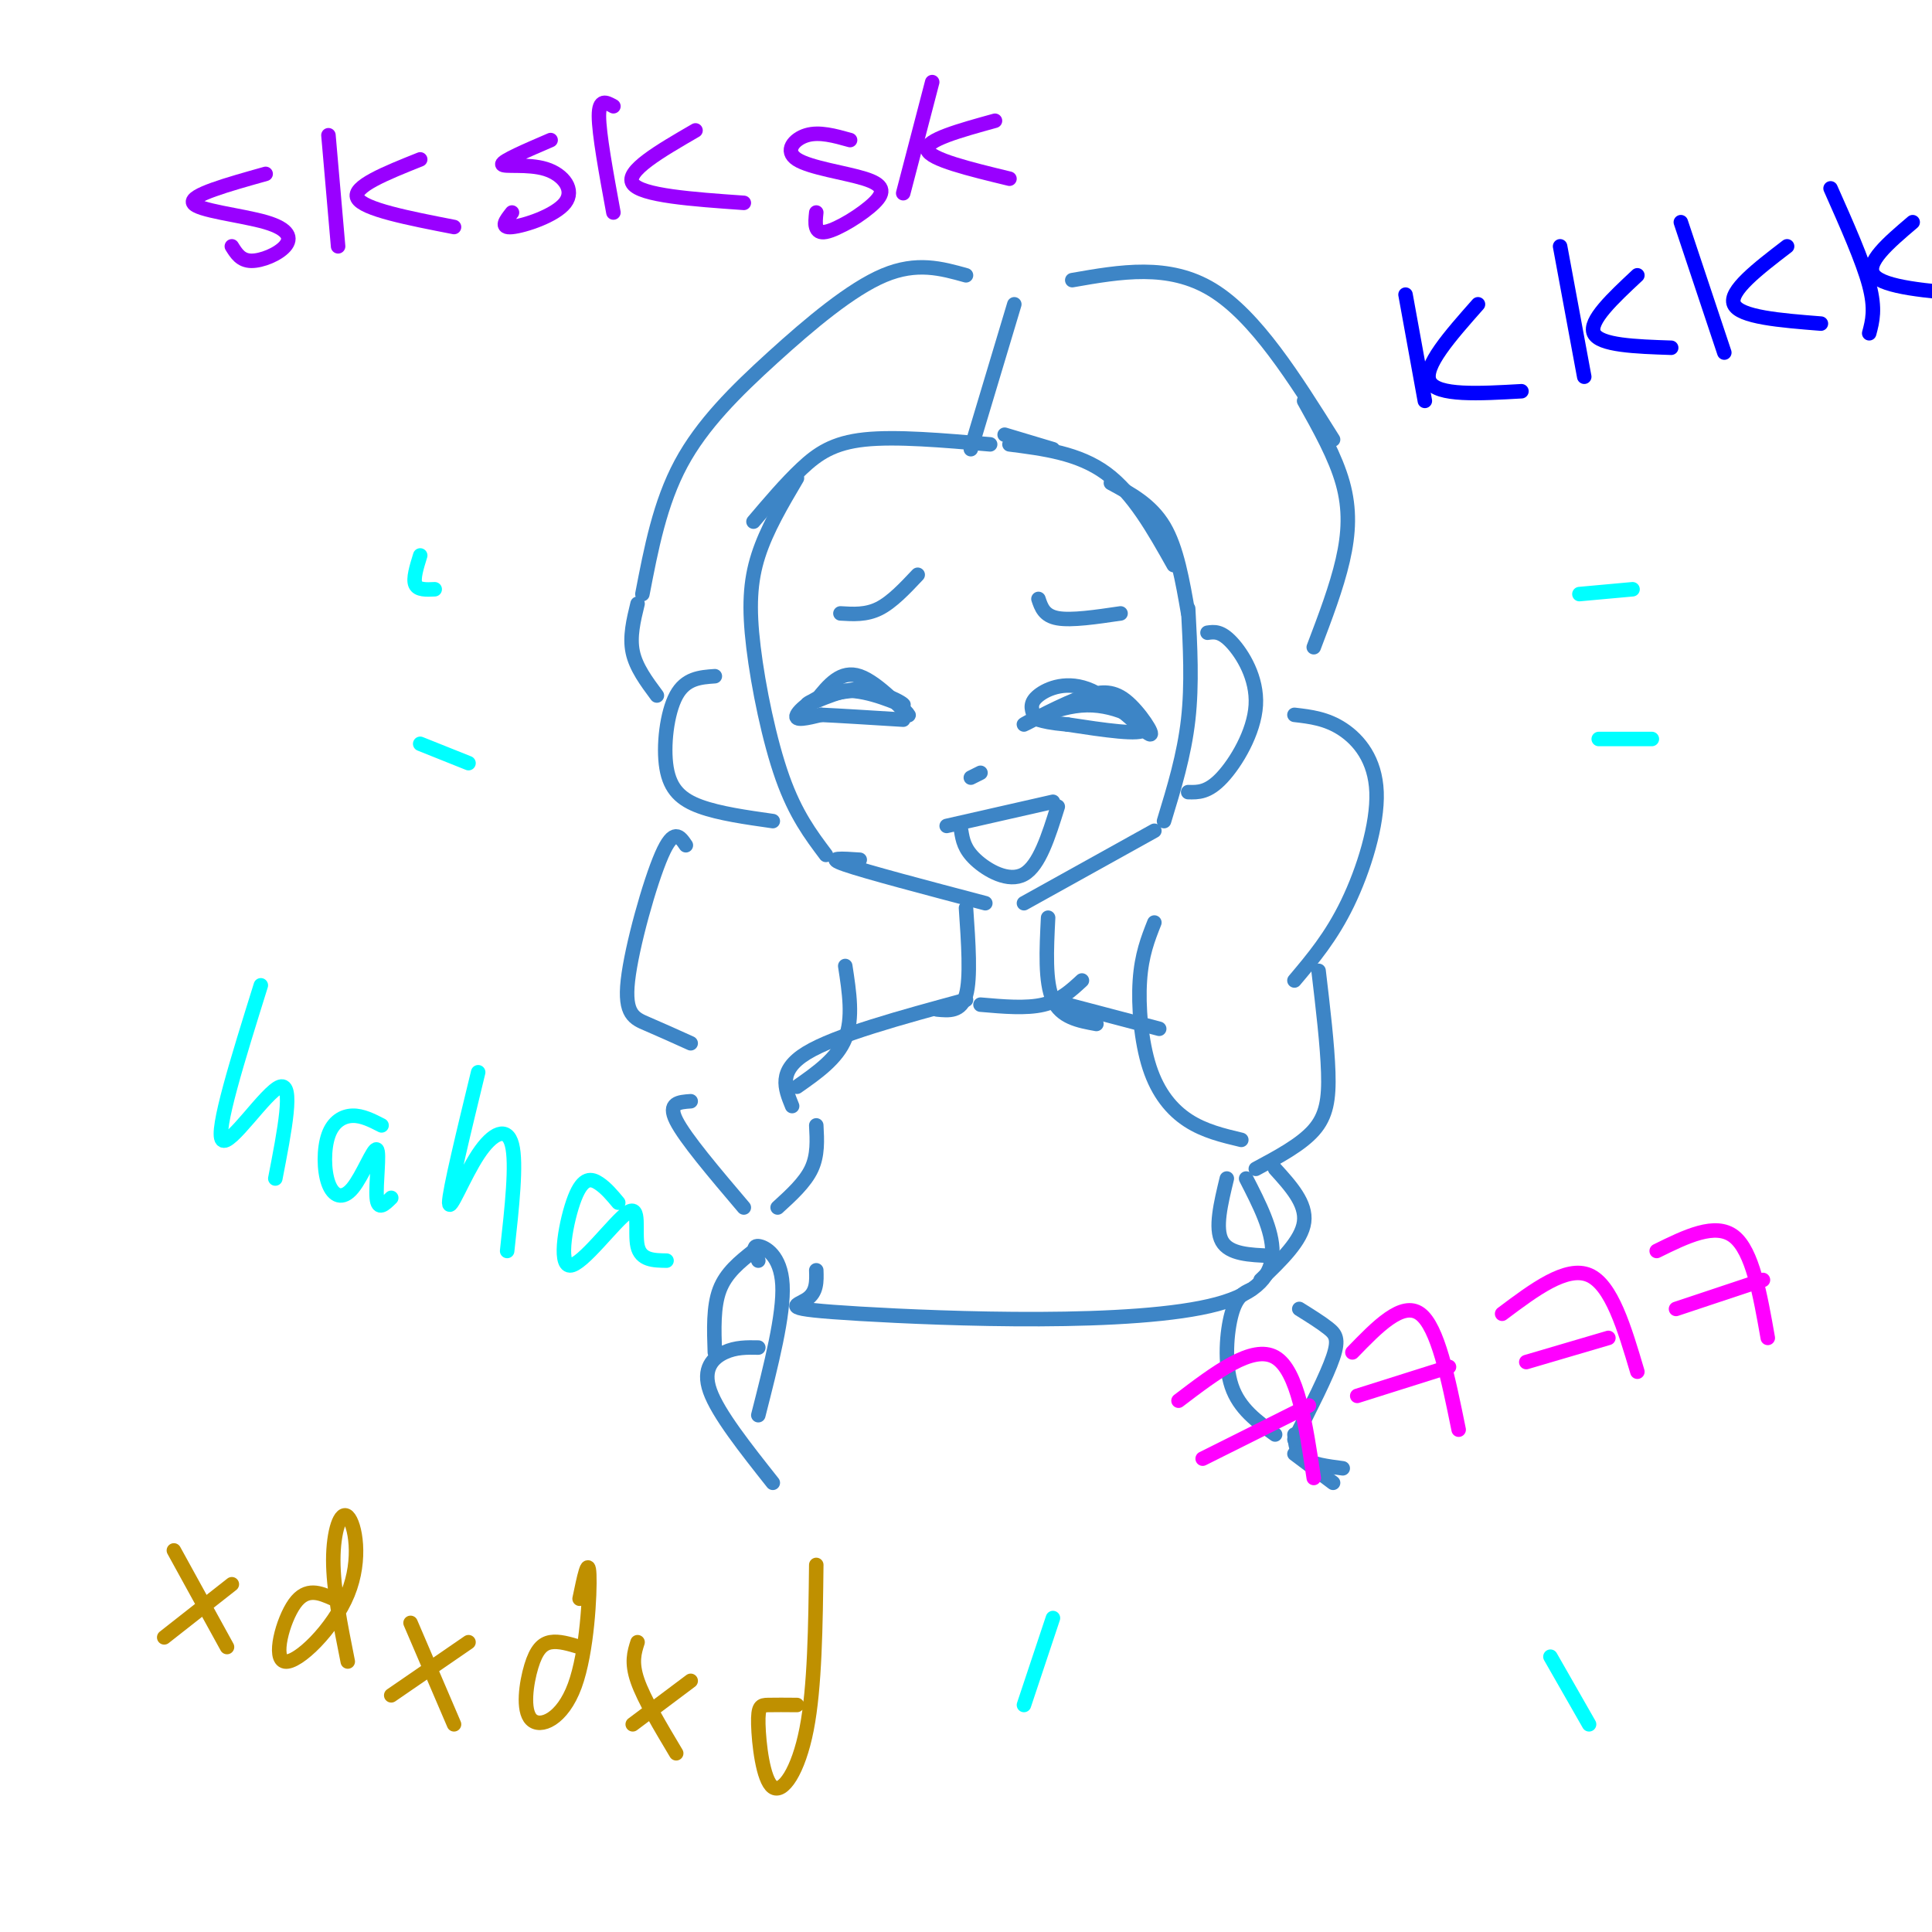 <svg viewBox='0 0 400 400' version='1.1' xmlns='http://www.w3.org/2000/svg' xmlns:xlink='http://www.w3.org/1999/xlink'><g fill='none' stroke='#3d85c6' stroke-width='3' stroke-linecap='round' stroke-linejoin='round'><path d='M165,99c-3.143,5.321 -6.286,10.643 -8,16c-1.714,5.357 -2.000,10.750 -1,19c1.000,8.250 3.286,19.357 6,27c2.714,7.643 5.857,11.821 9,16'/><path d='M178,178c-3.667,-0.250 -7.333,-0.500 -3,1c4.333,1.500 16.667,4.750 29,8'/><path d='M212,187c0.000,0.000 27.000,-15.000 27,-15'/><path d='M241,170c2.083,-6.833 4.167,-13.667 5,-21c0.833,-7.333 0.417,-15.167 0,-23'/><path d='M169,145c2.548,-3.185 5.095,-6.369 9,-5c3.905,1.369 9.167,7.292 10,8c0.833,0.708 -2.762,-3.798 -7,-5c-4.238,-1.202 -9.119,0.899 -14,3'/><path d='M167,146c-0.368,-0.468 5.711,-3.136 11,-3c5.289,0.136 9.789,3.078 9,3c-0.789,-0.078 -6.866,-3.175 -12,-3c-5.134,0.175 -9.324,3.621 -10,5c-0.676,1.379 2.162,0.689 5,0'/><path d='M170,148c3.667,0.167 10.333,0.583 17,1'/><path d='M214,148c-0.432,-1.250 -0.864,-2.501 1,-4c1.864,-1.499 6.026,-3.247 11,-1c4.974,2.247 10.762,8.490 12,9c1.238,0.510 -2.075,-4.711 -5,-7c-2.925,-2.289 -5.463,-1.644 -8,-1'/><path d='M225,144c-4.727,1.530 -12.545,5.853 -13,6c-0.455,0.147 6.455,-3.884 13,-4c6.545,-0.116 12.727,3.681 12,5c-0.727,1.319 -8.364,0.159 -16,-1'/><path d='M221,150c-3.667,-0.333 -4.833,-0.667 -6,-1'/><path d='M201,161c0.000,0.000 2.000,-1.000 2,-1'/><path d='M196,171c0.000,0.000 22.000,-5.000 22,-5'/><path d='M199,172c0.311,1.889 0.622,3.778 3,6c2.378,2.222 6.822,4.778 10,3c3.178,-1.778 5.089,-7.889 7,-14'/><path d='M215,124c0.583,1.750 1.167,3.500 4,4c2.833,0.500 7.917,-0.250 13,-1'/><path d='M174,127c2.667,0.167 5.333,0.333 8,-1c2.667,-1.333 5.333,-4.167 8,-7'/><path d='M208,90c0.000,0.000 10.000,3.000 10,3'/><path d='M209,92c7.167,0.917 14.333,1.833 20,6c5.667,4.167 9.833,11.583 14,19'/><path d='M230,100c4.167,2.250 8.333,4.500 11,9c2.667,4.500 3.833,11.250 5,18'/><path d='M205,92c-9.756,-0.844 -19.511,-1.689 -26,-1c-6.489,0.689 -9.711,2.911 -13,6c-3.289,3.089 -6.644,7.044 -10,11'/><path d='M148,140c-3.036,0.214 -6.071,0.429 -8,4c-1.929,3.571 -2.750,10.500 -2,15c0.750,4.500 3.071,6.571 7,8c3.929,1.429 9.464,2.214 15,3'/><path d='M250,131c1.381,-0.196 2.762,-0.393 5,2c2.238,2.393 5.333,7.375 5,13c-0.333,5.625 -4.095,11.893 -7,15c-2.905,3.107 -4.952,3.054 -7,3'/><path d='M201,93c0.000,0.000 9.000,-30.000 9,-30'/><path d='M222,58c10.000,-1.750 20.000,-3.500 29,2c9.000,5.500 17.000,18.250 25,31'/><path d='M270,83c3.244,5.800 6.489,11.600 8,17c1.511,5.400 1.289,10.400 0,16c-1.289,5.600 -3.644,11.800 -6,18'/><path d='M268,148c3.321,0.387 6.643,0.774 10,3c3.357,2.226 6.750,6.292 7,13c0.250,6.708 -2.643,16.060 -6,23c-3.357,6.940 -7.179,11.470 -11,16'/><path d='M239,191c-1.321,3.339 -2.643,6.679 -3,12c-0.357,5.321 0.250,12.625 2,18c1.750,5.375 4.643,8.821 8,11c3.357,2.179 7.179,3.089 11,4'/><path d='M273,201c0.911,7.711 1.822,15.422 2,21c0.178,5.578 -0.378,9.022 -3,12c-2.622,2.978 -7.311,5.489 -12,8'/><path d='M254,244c-1.250,5.167 -2.500,10.333 -1,13c1.500,2.667 5.750,2.833 10,3'/><path d='M264,242c3.250,3.583 6.500,7.167 6,11c-0.500,3.833 -4.750,7.917 -9,12'/><path d='M200,57c-5.101,-1.429 -10.202,-2.857 -17,0c-6.798,2.857 -15.292,10.000 -23,17c-7.708,7.000 -14.631,13.857 -19,22c-4.369,8.143 -6.185,17.571 -8,27'/><path d='M132,125c-0.833,3.417 -1.667,6.833 -1,10c0.667,3.167 2.833,6.083 5,9'/><path d='M142,175c-1.256,-1.851 -2.512,-3.702 -5,2c-2.488,5.702 -6.208,18.958 -7,26c-0.792,7.042 1.345,7.869 4,9c2.655,1.131 5.827,2.565 9,4'/><path d='M175,200c0.833,5.417 1.667,10.833 0,15c-1.667,4.167 -5.833,7.083 -10,10'/><path d='M143,228c-2.417,0.167 -4.833,0.333 -3,4c1.833,3.667 7.917,10.833 14,18'/><path d='M169,233c0.167,3.083 0.333,6.167 -1,9c-1.333,2.833 -4.167,5.417 -7,8'/><path d='M156,259c-2.833,2.250 -5.667,4.500 -7,8c-1.333,3.500 -1.167,8.250 -1,13'/><path d='M157,261c-0.667,-1.556 -1.333,-3.111 0,-3c1.333,0.111 4.667,1.889 5,8c0.333,6.111 -2.333,16.556 -5,27'/><path d='M259,267c-1.489,0.667 -2.978,1.333 -4,5c-1.022,3.667 -1.578,10.333 0,15c1.578,4.667 5.289,7.333 9,10'/><path d='M269,271c2.244,1.400 4.489,2.800 6,4c1.511,1.200 2.289,2.200 1,6c-1.289,3.800 -4.644,10.400 -8,17'/><path d='M157,279c-2.333,-0.044 -4.667,-0.089 -7,1c-2.333,1.089 -4.667,3.311 -3,8c1.667,4.689 7.333,11.844 13,19'/><path d='M268,297c0.167,1.917 0.333,3.833 2,5c1.667,1.167 4.833,1.583 8,2'/><path d='M276,307c0.000,0.000 -8.000,-6.000 -8,-6'/><path d='M200,188c0.500,7.250 1.000,14.500 0,18c-1.000,3.500 -3.500,3.250 -6,3'/><path d='M217,190c-0.333,6.667 -0.667,13.333 1,17c1.667,3.667 5.333,4.333 9,5'/><path d='M203,208c4.750,0.417 9.500,0.833 13,0c3.500,-0.833 5.750,-2.917 8,-5'/><path d='M200,207c-13.500,3.667 -27.000,7.333 -33,11c-6.000,3.667 -4.500,7.333 -3,11'/><path d='M221,208c0.000,0.000 19.000,5.000 19,5'/><path d='M169,263c0.077,2.292 0.155,4.583 -2,6c-2.155,1.417 -6.542,1.958 11,3c17.542,1.042 57.012,2.583 74,-2c16.988,-4.583 11.494,-15.292 6,-26'/></g>
<g fill='none' stroke='#9900ff' stroke-width='3' stroke-linecap='round' stroke-linejoin='round'><path d='M55,36c-7.868,2.206 -15.735,4.411 -15,6c0.735,1.589 10.073,2.560 15,4c4.927,1.440 5.442,3.349 4,5c-1.442,1.651 -4.841,3.043 -7,3c-2.159,-0.043 -3.080,-1.522 -4,-3'/><path d='M68,28c0.000,0.000 2.000,23.000 2,23'/><path d='M87,33c-7.083,2.833 -14.167,5.667 -13,8c1.167,2.333 10.583,4.167 20,6'/><path d='M114,29c-5.037,2.167 -10.073,4.335 -10,5c0.073,0.665 5.257,-0.172 9,1c3.743,1.172 6.046,4.354 4,7c-2.046,2.646 -8.442,4.756 -11,5c-2.558,0.244 -1.279,-1.378 0,-3'/><path d='M127,22c-1.500,-0.833 -3.000,-1.667 -3,2c0.000,3.667 1.500,11.833 3,20'/><path d='M144,27c-7.333,4.250 -14.667,8.500 -13,11c1.667,2.500 12.333,3.250 23,4'/><path d='M176,29c-3.189,-0.894 -6.379,-1.787 -9,-1c-2.621,0.787 -4.675,3.255 -2,5c2.675,1.745 10.078,2.767 14,4c3.922,1.233 4.364,2.678 2,5c-2.364,2.322 -7.532,5.521 -10,6c-2.468,0.479 -2.234,-1.760 -2,-4'/><path d='M193,17c0.000,0.000 -6.000,23.000 -6,23'/><path d='M206,25c-7.250,2.000 -14.500,4.000 -14,6c0.500,2.000 8.750,4.000 17,6'/></g>
<g fill='none' stroke='#bf9000' stroke-width='3' stroke-linecap='round' stroke-linejoin='round'><path d='M36,321c0.000,0.000 11.000,20.000 11,20'/><path d='M34,339c0.000,0.000 14.000,-11.000 14,-11'/><path d='M69,331c-2.768,-1.221 -5.536,-2.442 -8,1c-2.464,3.442 -4.624,11.547 -2,12c2.624,0.453 10.033,-6.744 13,-14c2.967,-7.256 1.491,-14.569 0,-16c-1.491,-1.431 -2.997,3.020 -3,9c-0.003,5.980 1.499,13.490 3,21'/><path d='M85,336c0.000,0.000 9.000,21.000 9,21'/><path d='M81,351c0.000,0.000 16.000,-11.000 16,-11'/><path d='M120,341c-2.149,-0.650 -4.297,-1.299 -6,-1c-1.703,0.299 -2.959,1.547 -4,5c-1.041,3.453 -1.867,9.111 0,11c1.867,1.889 6.426,0.009 9,-7c2.574,-7.009 3.164,-19.145 3,-23c-0.164,-3.855 -1.082,0.573 -2,5'/><path d='M132,340c-0.667,2.083 -1.333,4.167 0,8c1.333,3.833 4.667,9.417 8,15'/><path d='M131,357c0.000,0.000 12.000,-9.000 12,-9'/><path d='M165,353c-2.271,-0.018 -4.542,-0.035 -6,0c-1.458,0.035 -2.102,0.123 -2,4c0.102,3.877 0.951,11.544 3,13c2.049,1.456 5.300,-3.298 7,-12c1.700,-8.702 1.850,-21.351 2,-34'/></g>
<g fill='none' stroke='#ff00ff' stroke-width='3' stroke-linecap='round' stroke-linejoin='round'><path d='M244,290c7.667,-5.833 15.333,-11.667 20,-9c4.667,2.667 6.333,13.833 8,25'/><path d='M249,302c0.000,0.000 22.000,-11.000 22,-11'/><path d='M280,280c5.167,-5.333 10.333,-10.667 14,-8c3.667,2.667 5.833,13.333 8,24'/><path d='M281,289c0.000,0.000 19.000,-6.000 19,-6'/><path d='M311,272c6.667,-5.000 13.333,-10.000 18,-8c4.667,2.000 7.333,11.000 10,20'/><path d='M316,282c0.000,0.000 17.000,-5.000 17,-5'/><path d='M343,259c6.083,-3.000 12.167,-6.000 16,-3c3.833,3.000 5.417,12.000 7,21'/><path d='M347,271c0.000,0.000 18.000,-6.000 18,-6'/></g>
<g fill='none' stroke='#00ffff' stroke-width='3' stroke-linecap='round' stroke-linejoin='round'><path d='M54,204c-4.733,15.156 -9.467,30.311 -8,32c1.467,1.689 9.133,-10.089 12,-11c2.867,-0.911 0.933,9.044 -1,19'/><path d='M79,233c-1.999,-1.026 -3.998,-2.052 -6,-2c-2.002,0.052 -4.006,1.183 -5,4c-0.994,2.817 -0.976,7.321 0,10c0.976,2.679 2.911,3.532 5,1c2.089,-2.532 4.332,-8.451 5,-8c0.668,0.451 -0.238,7.272 0,10c0.238,2.728 1.619,1.364 3,0'/><path d='M99,222c-3.000,12.351 -6.000,24.702 -6,27c0.000,2.298 3.000,-5.458 6,-10c3.000,-4.542 6.000,-5.869 7,-2c1.000,3.869 0.000,12.935 -1,22'/><path d='M128,249c-1.250,-1.503 -2.501,-3.005 -4,-4c-1.499,-0.995 -3.247,-1.482 -5,3c-1.753,4.482 -3.511,13.933 -1,14c2.511,0.067 9.291,-9.251 12,-11c2.709,-1.749 1.345,4.072 2,7c0.655,2.928 3.327,2.964 6,3'/></g>
<g fill='none' stroke='#0000ff' stroke-width='3' stroke-linecap='round' stroke-linejoin='round'><path d='M291,61c0.000,0.000 4.000,22.000 4,22'/><path d='M306,63c-5.750,6.500 -11.500,13.000 -10,16c1.500,3.000 10.250,2.500 19,2'/><path d='M323,51c0.000,0.000 5.000,27.000 5,27'/><path d='M339,57c-5.083,4.750 -10.167,9.500 -9,12c1.167,2.500 8.583,2.750 16,3'/><path d='M348,46c0.000,0.000 9.000,27.000 9,27'/><path d='M370,51c-6.083,4.667 -12.167,9.333 -11,12c1.167,2.667 9.583,3.333 18,4'/><path d='M379,39c3.333,7.500 6.667,15.000 8,20c1.333,5.000 0.667,7.500 0,10'/><path d='M396,46c-5.000,4.250 -10.000,8.500 -8,11c2.000,2.500 11.000,3.250 20,4'/></g>
<g fill='none' stroke='#00ffff' stroke-width='3' stroke-linecap='round' stroke-linejoin='round'><path d='M87,115c-0.750,2.417 -1.500,4.833 -1,6c0.500,1.167 2.250,1.083 4,1'/><path d='M87,154c0.000,0.000 10.000,4.000 10,4'/><path d='M327,123c0.000,0.000 11.000,-1.000 11,-1'/><path d='M331,153c0.000,0.000 11.000,0.000 11,0'/><path d='M218,335c0.000,0.000 -6.000,18.000 -6,18'/><path d='M321,343c0.000,0.000 8.000,14.000 8,14'/></g>
</svg>